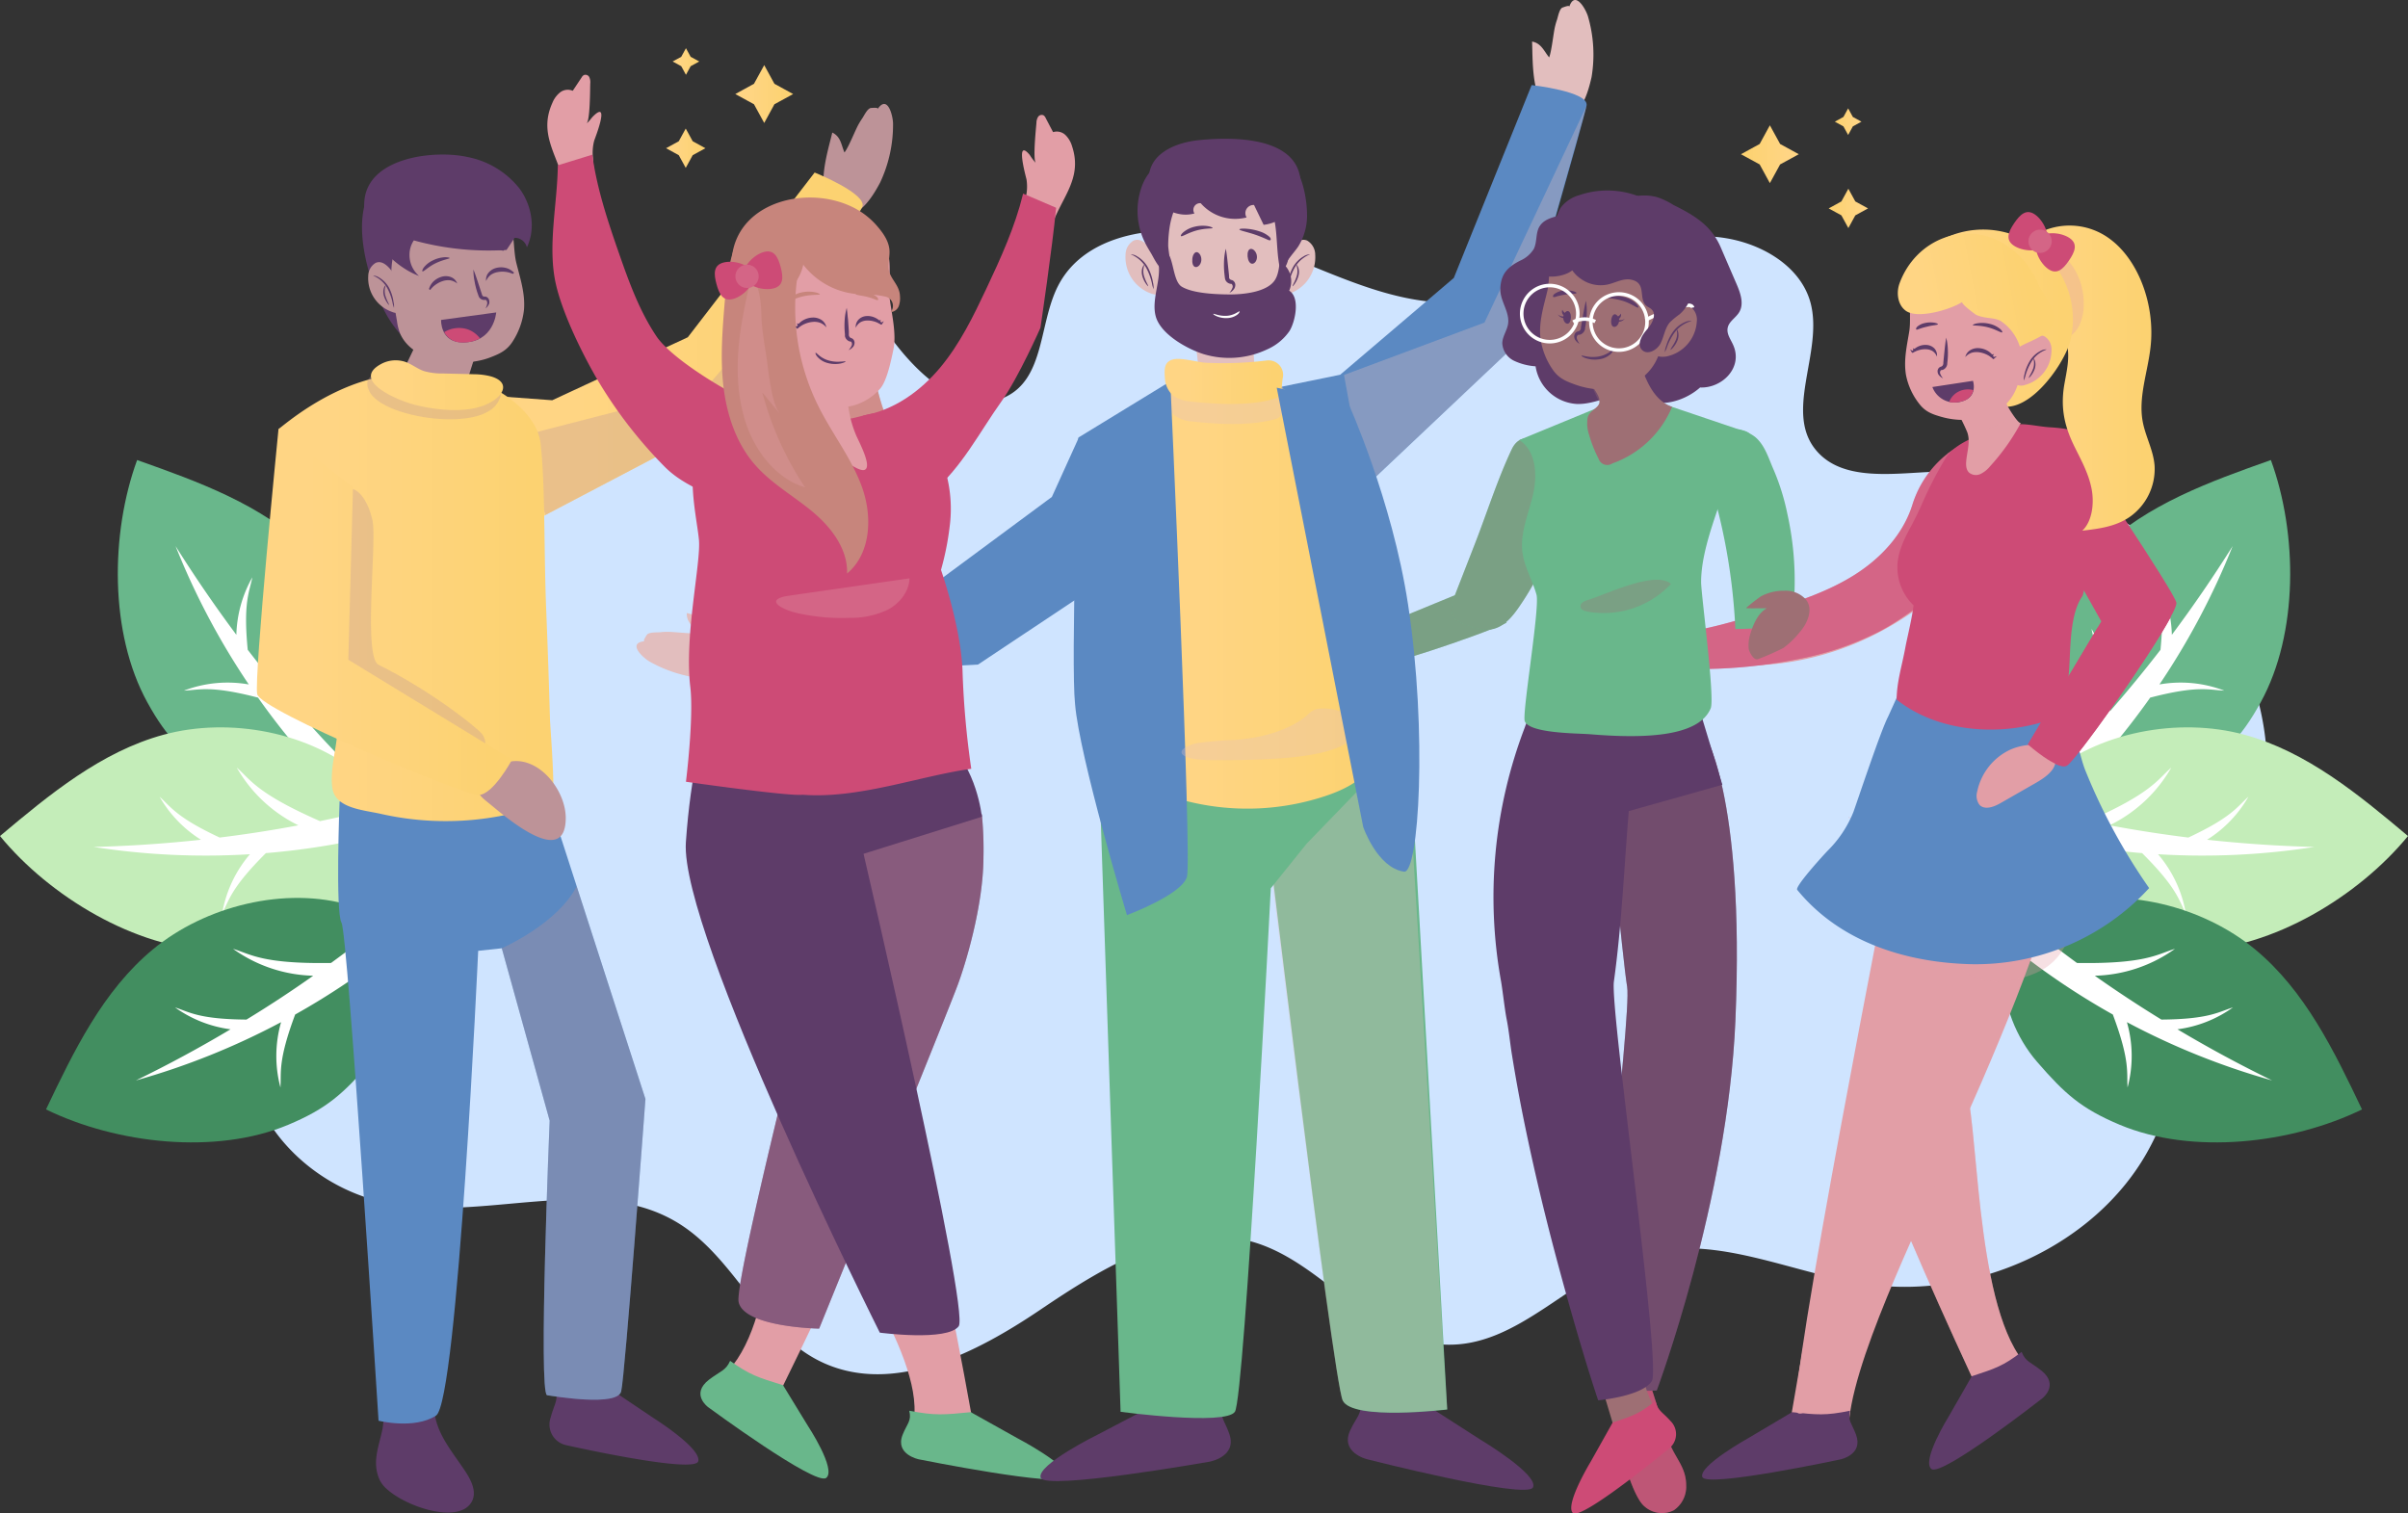 <svg xmlns="http://www.w3.org/2000/svg" xmlns:xlink="http://www.w3.org/1999/xlink" viewBox="0 0 556.86 350"><rect x="0" y="0" width="556.86" height="350" fill="#333333" stroke="none"/><defs><style>.cls-1{isolation:isolate;}.cls-2{fill:#cfe4ff;}.cls-3{fill:#69b78b;}.cls-4{mix-blend-mode:soft-light;}.cls-5{fill:#fff;}.cls-6{fill:#c4edb9;}.cls-7{fill:#428e60;}.cls-8,.cls-9{fill:#e29ea6;}.cls-17,.cls-23,.cls-24,.cls-9{opacity:0.32;mix-blend-mode:multiply;}.cls-10{fill:#5e3c69;}.cls-11{fill:#5b89c2;}.cls-12{fill:#cd4b76;}.cls-13{fill:url(#Degradado_sin_nombre_2);}.cls-14{fill:url(#Degradado_sin_nombre_2-2);}.cls-15{fill:url(#Degradado_sin_nombre_2-3);}.cls-16,.cls-17{fill:#bd9398;}.cls-18{fill:url(#Degradado_sin_nombre_2-4);}.cls-19{fill:url(#Degradado_sin_nombre_2-5);}.cls-20{fill:url(#Degradado_sin_nombre_2-6);}.cls-21,.cls-24{fill:#e2bebe;}.cls-22{fill:#c7857c;}.cls-23,.cls-27{fill:#9e6f74;}.cls-25{fill:url(#Degradado_sin_nombre_2-7);}.cls-26{fill:url(#Degradado_sin_nombre_2-8);}.cls-28{fill:none;stroke:#fff;stroke-miterlimit:10;stroke-width:0.82px;}.cls-29{fill:url(#Degradado_sin_nombre_2-9);}.cls-30{fill:url(#Degradado_sin_nombre_2-10);}.cls-31{fill:url(#Degradado_sin_nombre_2-11);}.cls-32{fill:url(#Degradado_sin_nombre_2-12);}.cls-33{fill:url(#Degradado_sin_nombre_2-13);}.cls-34{fill:url(#Degradado_sin_nombre_2-14);}.cls-35{fill:url(#Degradado_sin_nombre_2-15);}</style><linearGradient id="Degradado_sin_nombre_2" x1="465.26" y1="87.45" x2="498.34" y2="87.45" gradientUnits="userSpaceOnUse"><stop offset="0.2" stop-color="#ffd584"/><stop offset="0.92" stop-color="#fcd271"/></linearGradient><linearGradient id="Degradado_sin_nombre_2-2" x1="445.22" y1="73.63" x2="479.33" y2="73.63" xlink:href="#Degradado_sin_nombre_2"/><linearGradient id="Degradado_sin_nombre_2-3" x1="425.03" y1="213.41" x2="459.54" y2="213.41" gradientTransform="matrix(0.98, -0.19, 0.19, 0.98, -19.02, -55.29)" xlink:href="#Degradado_sin_nombre_2"/><linearGradient id="Degradado_sin_nombre_2-4" x1="112.79" y1="79.81" x2="199.47" y2="79.81" xlink:href="#Degradado_sin_nombre_2"/><linearGradient id="Degradado_sin_nombre_2-5" x1="64.41" y1="138.23" x2="128.01" y2="138.23" xlink:href="#Degradado_sin_nombre_2"/><linearGradient id="Degradado_sin_nombre_2-6" x1="85.78" y1="89.08" x2="116.35" y2="89.08" xlink:href="#Degradado_sin_nombre_2"/><linearGradient id="Degradado_sin_nombre_2-7" x1="265.64" y1="137.12" x2="319.54" y2="137.12" xlink:href="#Degradado_sin_nombre_2"/><linearGradient id="Degradado_sin_nombre_2-8" x1="269.32" y1="88.25" x2="296.72" y2="88.25" xlink:href="#Degradado_sin_nombre_2"/><linearGradient id="Degradado_sin_nombre_2-9" x1="59.41" y1="141.53" x2="118.41" y2="141.53" xlink:href="#Degradado_sin_nombre_2"/><linearGradient id="Degradado_sin_nombre_2-10" x1="-869.5" y1="48.2" x2="-860.4" y2="48.2" gradientTransform="matrix(-1, 0, 0, 1, -437.5, 0)" xlink:href="#Degradado_sin_nombre_2"/><linearGradient id="Degradado_sin_nombre_2-11" x1="-867.98" y1="28.14" x2="-861.82" y2="28.14" gradientTransform="matrix(-1, 0, 0, 1, -437.5, 0)" xlink:href="#Degradado_sin_nombre_2"/><linearGradient id="Degradado_sin_nombre_2-12" x1="-853.49" y1="35.67" x2="-840.11" y2="35.67" gradientTransform="matrix(-1, 0, 0, 1, -437.5, 0)" xlink:href="#Degradado_sin_nombre_2"/><linearGradient id="Degradado_sin_nombre_2-13" x1="154.03" y1="34.28" x2="163.13" y2="34.28" xlink:href="#Degradado_sin_nombre_2"/><linearGradient id="Degradado_sin_nombre_2-14" x1="155.55" y1="14.22" x2="161.7" y2="14.22" xlink:href="#Degradado_sin_nombre_2"/><linearGradient id="Degradado_sin_nombre_2-15" x1="170.04" y1="21.75" x2="183.42" y2="21.75" xlink:href="#Degradado_sin_nombre_2"/></defs><title>Asset 4</title><g class="cls-1"><g id="Layer_2" data-name="Layer 2"><g id="Layer_1-2" data-name="Layer 1"><path class="cls-2" d="M108.38,104.76c-8.93,3.95-18.66,8.7-22.06,17.34-7.35,18.61,20,35.88,17.11,55.53-2.44,16.8-24.2,23.72-36.31,36.4a37.81,37.81,0,0,0-8.68,37.78c4.37,12.85,16.35,23.2,30.45,26.31,22.19,4.89,47.88-6.88,67.23,4.33,14.21,8.23,19.66,26.46,34.84,33,16.31,7,35-2.67,49.54-12.48s31.88-20.67,49.08-15.78c16.59,4.72,27.11,23,44.44,23.79S363.44,294.5,380.14,290c17-4.64,34.38,4.64,51.88,7.05,25.38,3.5,52.41-9.23,64.39-30.32,3.15-5.55,5.31-11.53,7.46-17.48l10.46-29c4.83-13.37,9.7-27,9.95-41.1.34-18.85-8.08-37.71-22.69-50.8s-35.2-20.21-55.46-19.19c-9,.45-19.58,1.88-25.56-4.36-8.57-8.95,1.28-23.29-1.91-34.89-2.53-9.2-13.22-14.83-23.42-15.22s-20,3.3-29.38,7.1-18.94,7.83-29.14,8.19C320,70.5,305,61.27,289.22,56.14S252,52,244.74,66c-4.58,8.81-3,21.72-12.53,25.95-9.26,4.14-19-4.54-25-12.27C202.79,74.06,195.43,65.51,187,67.1c-6,1.12-13.68,8.75-19.36,11.4C148.06,87.6,128.11,96,108.38,104.76Z"/><path class="cls-3" d="M34.05,162.4c-8.74-15.9-8.55-39-2.34-56,14.12,5,28.72,10.24,39.44,20.68C82.39,138,89.05,156,86.06,171.61c-3.29,17.17-23.23,16.86-35.46,8.32C42.58,174.34,38.77,171,34.05,162.4Z"/><g class="cls-4"><path class="cls-5" d="M72.31,168.32c-1.92-15.87.1-18.72.87-22.87A33.28,33.28,0,0,0,69,164.54q-6.07-6.94-11.71-14.25c-1.09-11.13.44-13.46,1.06-16.76a28.44,28.44,0,0,0-3.69,13.29q-7.45-10-14.06-20.52a169,169,0,0,0,16.93,32,28.33,28.33,0,0,0-15,1.43c3.39-.11,5.95-1.3,17.14,1.62a168.81,168.81,0,0,0,18.52,22,15,15,0,0,0,4.65-4Q77.39,173.94,72.31,168.32Z"/></g><path class="cls-6" d="M49.43,219.84C31.3,219.28,11.51,207.38,0,193.36c11.46-9.63,23.42-19.52,37.86-23.44,15.13-4.11,34-.7,46,9.83,13.12,11.56,2.7,28.57-10.87,34.76C64.05,218.57,59.21,220.14,49.43,219.84Z"/><g class="cls-4"><path class="cls-5" d="M74,189.91c-14.64-6.41-16.07-9.6-19.25-12.38A33.18,33.18,0,0,0,69,190.88Q60,192.58,50.8,193.71c-10.14-4.72-11.37-7.22-13.89-9.43a28.44,28.44,0,0,0,9.56,9.94c-8.24.89-16.53,1.46-24.82,1.66a168.19,168.19,0,0,0,36.15,1.69,28.42,28.42,0,0,0-6.42,13.67c1.63-3,1.92-5.78,10.11-13.93a169,169,0,0,0,28.34-4.78,15.09,15.09,0,0,0-1.08-6Q81.41,188.39,74,189.91Z"/></g><path class="cls-7" d="M66.64,260.15c-16.72,7-39.67,4.41-56-3.56,6.43-13.52,13.19-27.48,24.7-37,12-10,30.64-14.76,45.88-10.15,16.74,5.07,14.33,24.87,4.56,36.14C79.41,252.92,75.67,256.36,66.64,260.15Z"/><g class="cls-4"><path class="cls-5" d="M76.55,222.72c-16,.25-18.6-2.06-22.66-3.27a33.24,33.24,0,0,0,18.54,6.22Q64.9,231,57,235.81C45.85,235.73,43.69,234,40.48,233a28.39,28.39,0,0,0,12.83,5.06q-10.7,6.38-21.89,11.83A167.89,167.89,0,0,0,65,236.41a28.45,28.45,0,0,0-.15,15.1c.25-3.38-.66-6,3.41-16.87a169.39,169.39,0,0,0,23.79-16.12,15.14,15.14,0,0,0-3.49-5Q82.67,218.25,76.55,222.72Z"/></g><path class="cls-3" d="M522.81,162.4c8.74-15.9,8.55-39,2.34-56-14.12,5-28.72,10.24-39.44,20.68C474.48,138,467.81,156,470.8,171.61c3.29,17.17,23.23,16.86,35.46,8.32C514.28,174.34,518.09,171,522.81,162.4Z"/><g class="cls-4"><path class="cls-5" d="M484.55,168.32c1.92-15.87-.1-18.72-.87-22.87a33.2,33.2,0,0,1,4.23,19.09q6.07-6.94,11.71-14.25c1.09-11.13-.44-13.46-1.06-16.76a28.32,28.32,0,0,1,3.69,13.29q7.46-10,14.06-20.52a169,169,0,0,1-16.93,32,28.32,28.32,0,0,1,15,1.43c-3.39-.11-5.95-1.3-17.14,1.62a168.81,168.81,0,0,1-18.52,22,15,15,0,0,1-4.65-4Q479.47,173.94,484.55,168.32Z"/></g><path class="cls-6" d="M507.43,219.84c18.13-.56,37.92-12.46,49.43-26.48-11.46-9.63-23.42-19.52-37.86-23.44-15.13-4.11-34-.7-45.95,9.83-13.12,11.56-2.7,28.57,10.87,34.76C492.81,218.57,497.65,220.14,507.43,219.84Z"/><g class="cls-4"><path class="cls-5" d="M482.87,189.91c14.64-6.41,16.07-9.6,19.25-12.38a33.12,33.12,0,0,1-14.28,13.35q9.06,1.69,18.22,2.83c10.14-4.72,11.37-7.22,13.89-9.43a28.35,28.35,0,0,1-9.56,9.94c8.24.89,16.53,1.46,24.82,1.66a168.19,168.19,0,0,1-36.15,1.69,28.42,28.42,0,0,1,6.42,13.67c-1.63-3-1.92-5.78-10.11-13.93A169,169,0,0,1,467,192.53a15.09,15.09,0,0,1,1.08-6Q475.45,188.39,482.87,189.91Z"/></g><path class="cls-7" d="M490.22,260.15c16.72,7,39.67,4.41,56-3.56-6.43-13.52-13.19-27.48-24.7-37-12.05-10-30.64-14.76-45.88-10.15-16.74,5.07-14.33,24.87-4.56,36.14C477.45,252.92,481.19,256.36,490.22,260.15Z"/><g class="cls-4"><path class="cls-5" d="M480.31,222.72c16,.25,18.61-2.06,22.66-3.27a33.24,33.24,0,0,1-18.54,6.22q7.53,5.31,15.4,10.14c11.18-.08,13.34-1.85,16.55-2.81a28.34,28.34,0,0,1-12.83,5.06q10.69,6.38,21.89,11.83a167.89,167.89,0,0,1-33.58-13.48,28.35,28.35,0,0,1,.15,15.1c-.24-3.38.66-6-3.41-16.87a168.71,168.71,0,0,1-23.78-16.12,15.11,15.11,0,0,1,3.48-5Q474.2,218.25,480.31,222.72Z"/></g><path class="cls-8" d="M429.27,253.73s2.82,13.07,27.19,65.73c-.29,2.35-.29,6.17,2.05,8.06s15.73-7.07,11.61-10.39c-13-10.46-12.4-53.17-15.33-65.32l-8.07-3Z"/><path class="cls-9" d="M429.27,253.73s2.82,13.07,27.19,65.73c-.29,2.35-.29,6.17,2.05,8.06s15.73-7.07,11.61-10.39c-13-10.46-12.4-53.17-15.33-65.32l-8.07-3Z"/><path class="cls-10" d="M467.51,312.67c-4.27,3.27-6.08,3.84-11.53,5.63l-5.33,9.3s-6.38,10.26-4,12.15,25.66-16.36,25.66-16.36,3.93-3-.18-6.36C469.6,315,468.42,315,467.51,312.67Z"/><path class="cls-8" d="M428.77,259.41S423.6,272,414.16,327.82c-1.63,1.94-3.86,5.29-2.92,7.87s16.32.28,16.25-4.47c-.23-14.74,16.69-48.11,21.22-59.92L447,262Z"/><path class="cls-10" d="M427.81,326.28c-5.66,1.16-7.57.94-13.39.33l-10.11,6s-11.59,6.45-10.64,9,32-4.09,32-4.09,5.22-1.1,3.56-5.65C428.26,329.17,427.26,328.66,427.81,326.28Z"/><path class="cls-8" d="M466,170s9.3,8,10.37,24.81c1.34,21-45.91,114.88-45.91,114.88s-12.51,20.38-15,16.84,22.3-129.06,22.3-129.06l-10.29-8.57s.52,2.13,7.31-3.78C439.44,191.05,466,170,466,170Z"/><path class="cls-9" d="M473,223.86c3.58-2.37,6.1-6.58,5.71-10.86-2.26,2.16-5.49,2.86-8.54,3.47-4.6.92-9.22,1.78-13.81,2.76-3.1.66-5.19,1.17-2.9,4.32C457.47,229.11,468.14,227,473,223.86Z"/><path class="cls-11" d="M444.1,149.26c.06-.22,14.15,3,15.45,3.25,4.68.94,7.56,3.69,10.32,7.58,2.09,2.95,5.27,3.09,7.54,5.49,2.6,2.77,3.39,9,4.83,12.6A136.78,136.78,0,0,0,497,205.4,54.49,54.49,0,0,1,455.82,223c-15.39-.39-30.46-5.28-40.21-17.2-.57-.77,6-7.95,7-9a26.46,26.46,0,0,0,6-9c1.21-3.39,6.3-18.72,8-22"/><path class="cls-8" d="M450.53,104.82a64.57,64.57,0,0,1-26.29,32.48c-11.4,7.1-24,9.7-37.13,10.1a11,11,0,0,1-4-.4c-.59-.21-9.35-4-5.75,0,.55.59,1.3,1,1.72,1.69-.53-.88-8-1.05-9.24-1.13a2.71,2.71,0,0,0-1.44.18,1,1,0,0,0-.52,1.25,1.52,1.52,0,0,0,.52.52l3,2.14a2.85,2.85,0,0,0,.29,2.94,5.89,5.89,0,0,0,2.39,1.85c7.6,3.68,12.72-1.53,20.19-2.43a77.56,77.56,0,0,1,9.15-.07c28.78-.08,52.11-17.9,65.5-43.46.37-.71.3-2-.45-1.82"/><path class="cls-12" d="M469.84,114.07c-3.83,6.1-9.17,11-14.43,15.87-6.5,6-13.09,12-20.83,16.11a70,70,0,0,1-19.08,6.44,113.62,113.62,0,0,1-26.79,2.16l-2.24-8c7.82-.83,15.42-3.14,22.93-5.53,6.71-2.13,13.46-4.37,19.45-8.15s11.21-9.28,13.38-16.17a24.13,24.13,0,0,1,9.15-12.61,13.32,13.32,0,0,1,19.74,5.63"/><path class="cls-9" d="M469.84,114.07c-3.83,6.1-9.17,11-14.43,15.87-6.5,6-13.09,12-20.83,16.11a70,70,0,0,1-19.08,6.44,113.62,113.62,0,0,1-26.79,2.16l-2.24-8c7.82-.83,15.42-3.14,22.93-5.53,6.71-2.13,13.46-4.37,19.45-8.15s11.21-9.28,13.38-16.17a24.13,24.13,0,0,1,9.15-12.61,13.32,13.32,0,0,1,19.74,5.63"/><path class="cls-12" d="M442.61,135.81c.58,3.49-1.36,10.52-2,14-.73,4-2,8-2,12,10.46,8.34,27,8.85,39.09,3.17,0-4.17.67-6.64.91-12.17.22-4.95.42-11.44,3-15,3-11,.25-16.85,3.21-25.88a16.5,16.5,0,0,0,1.14-5.47c-.12-6-6.35-7.31-11.84-7.63-3.44-.2-6.67-1.32-9.91-.3-4.48,1.42-11.45,3.19-14.19,7.28a90,90,0,0,0-5.81,11.34c-.65,1.4-1.31,2.77-2,4.06-1.55,2.86-3.12,5.84-3.4,9.08a12.28,12.28,0,0,0,6.06,11.5,19.89,19.89,0,0,0,9.14,2.07c4.52.14,11.48,2.71,15.68,1a16,16,0,0,0,8.34-7.63"/><path class="cls-12" d="M466.64,109.3l19.29,34.42-17,28.5s6.74,6,9,4.87,26-34.93,25.36-37.72-22.78-35.58-22.78-35.58Z"/><path class="cls-13" d="M479.89,103.61c1.49,3,3.13,6,3.8,9.45s.09,7.62-2.16,9.68c3.78-.44,7.68-.91,11-3.2a13.54,13.54,0,0,0,5.73-11.78c-.26-3.66-2.13-6.79-2.77-10.37-1-5.68,1.21-11.4,1.84-17.18,1.08-9.69-2.78-20-9.31-24.87a15.57,15.57,0,0,0-17.47-.93c-2.36,1.39-6.32,4.05-5.1,8.15.9,3,4.34,5.24,6.21,7.11,2.57,2.56,5.33,5.54,6.3,9.73.79,3.43-.08,6.53-.64,9.91C476.47,94.8,477.58,99,479.89,103.61Z"/><path class="cls-9" d="M481.87,70.13a11.46,11.46,0,0,1-1,5.08A6.27,6.27,0,0,1,477,78.55a6.81,6.81,0,0,1-6.14-1.9,20.22,20.22,0,0,1-3.79-5.49c-2.51-4.68-4.72-13.83,3.24-14.21C477.59,56.6,481.9,63.63,481.87,70.13Z"/><path class="cls-14" d="M478.76,78.84a20.76,20.76,0,0,0-29.24-23.65c-2.66,1.29-5.32,4.26-3.92,6.86,1.08,2,3.76,2.24,5.89,3,4.1,1.52,6.63,5.56,8.85,9.33,1.59,2.7,3.22,5.48,3.66,8.58a13,13,0,0,1-3.2,10.12C467.9,97.79,477.36,84.48,478.76,78.84Z"/><path class="cls-8" d="M461.68,88.62l2.69,5.52c.07.13,2.62,4.37,3,3.58a49.22,49.22,0,0,1-7.17,10.14,6.63,6.63,0,0,1-2.19,1.76,2.48,2.48,0,0,1-2.66-.32c-.82-.79-.73-2.11-.59-3.24.27-2.09.88-4.15.17-6.11a41.33,41.33,0,0,0-1.85-3.86c-.53-1.1-2.5-6.33-4.14-6.19Z"/><path class="cls-9" d="M455.12,99.82l-5.28-10,12-1.24,3.69,8A22.24,22.24,0,0,1,455.12,99.82Z"/><path class="cls-8" d="M440.79,86.85a15.59,15.59,0,0,0,3.08,6.59c1.45,1.88,3.14,2.41,5.19,3,6.52,1.83,15.56.25,17.77-8.22,1.18.66,2.58-.47,3-1.9s0-2.51-.11-3.85c-.05-1.1,0-2.15-.09-3.27a22.61,22.61,0,0,0-1.91-7.92,13.33,13.33,0,0,0-5.51-5.57,29.84,29.84,0,0,0-6.89-2.5c-4-1.06-9.9-2.33-12.65,2.34-1.59,2.7-.65,7.75-1.13,11C441,79.88,440.16,83.35,440.79,86.85Z"/><path class="cls-8" d="M472.88,77.84A3.51,3.51,0,0,1,474.41,81a8.26,8.26,0,0,1-6,8,2.81,2.81,0,0,1-3-.63c-.67-.89-.3-2.15.16-3.15C466.45,83.24,469.93,76.29,472.88,77.84Z"/><path class="cls-10" d="M473.28,80.81a2.54,2.54,0,0,0-1.37.35,6.1,6.1,0,0,0-2.49,2.3,10.29,10.29,0,0,0-1.26,3.15A4.74,4.74,0,0,0,468,88a5.87,5.87,0,0,0,.45-1.32,13,13,0,0,1,1.32-3,6.64,6.64,0,0,1,2.3-2.27C472.76,81,473.29,80.87,473.28,80.81Z"/><path class="cls-10" d="M469.16,87.43s.24-.17.51-.52a5.7,5.7,0,0,0,.86-1.56,3.23,3.23,0,0,0,.09-1.8c-.13-.45-.34-.67-.38-.65s.07.28.12.7a3.78,3.78,0,0,1-.18,1.63,9.2,9.2,0,0,1-.73,1.53C469.24,87.15,469.12,87.4,469.16,87.43Z"/><path class="cls-10" d="M463,76.88c.12-.07,0-.4-.49-.82a5.74,5.74,0,0,0-2.41-1.16,7.11,7.11,0,0,0-2.86-.12c-.72.13-1.09.35-1,.45s1.72,0,3.55.49S462.74,77,463,76.88Z"/><path class="cls-10" d="M448.15,75c0-.12-.31-.28-.87-.37a5.81,5.81,0,0,0-2.13.08,3.86,3.86,0,0,0-1.75.82c-.36.33-.35.65-.21.7s.39-.07.78-.21a15.09,15.09,0,0,1,1.64-.46C446.92,75.2,448.13,75.19,448.15,75Z"/><path class="cls-10" d="M450.07,78.09a12.53,12.53,0,0,1,.37,2.64,17,17,0,0,1-.06,2.67l-.07.66,0,.17a1.42,1.42,0,0,1-.05.22,1.78,1.78,0,0,1-.17.4,1.63,1.63,0,0,1-.64.61,1.24,1.24,0,0,1-.43.13l-.14,0a.78.78,0,0,0-.19.85,3.53,3.53,0,0,0,.66,1.07,2.63,2.63,0,0,1-1.07-.88,1.49,1.49,0,0,1-.21-.76,1.14,1.14,0,0,1,.35-.83,1,1,0,0,1,.45-.24.84.84,0,0,0,.19-.09.7.7,0,0,0,.26-.32,1.8,1.8,0,0,0,.08-.21s0-.07,0-.11l0-.15.06-.65.26-2.59C449.82,79.85,449.91,79,450.07,78.09Z"/><path class="cls-10" d="M454.48,82.58a3.54,3.54,0,0,1,1.49-1,4.13,4.13,0,0,1,1.68-.11,5.83,5.83,0,0,1,1.66.48,5.55,5.55,0,0,1,1.5,1l.06.06a.16.16,0,0,0,.22,0c.23-.2.46-.41.68-.64q-.47.12-.9.27l.28.06a3.93,3.93,0,0,0-1.41-1.51,4.48,4.48,0,0,0-2-.66,3.38,3.38,0,0,0-2.08.44A2.49,2.49,0,0,0,454.48,82.58Z"/><path class="cls-10" d="M460.75,82.43l.39-.54-.66.12a.27.27,0,0,0-.21.31.27.27,0,0,0,.31.22A.25.25,0,0,0,460.75,82.43Z"/><path class="cls-10" d="M447.93,82.47a2.86,2.86,0,0,0-1-1.26,3,3,0,0,0-1.42-.43,4.65,4.65,0,0,0-1.56.15,5.36,5.36,0,0,0-1.54.64l-.06,0a.13.13,0,0,1-.19,0,6.93,6.93,0,0,1-.43-.75,6.88,6.88,0,0,1,.7.43h-.25a4,4,0,0,1,1.6-1.19,3.86,3.86,0,0,1,1.89-.27,2.75,2.75,0,0,1,1.7.83A2.38,2.38,0,0,1,447.93,82.47Z"/><path class="cls-10" d="M442.55,81.13l-.2-.6.54.24a.25.25,0,0,1,.11.34.25.25,0,0,1-.33.15A.2.2,0,0,1,442.55,81.13Z"/><path class="cls-10" d="M446.87,89.51l9.39-1.43s1.24,3.63-2.48,4.73A5.51,5.51,0,0,1,446.87,89.51Z"/><path class="cls-12" d="M452.48,90.82a4.85,4.85,0,0,1,3.87-.6h0a3.35,3.35,0,0,1-2.6,2.58,5.92,5.92,0,0,1-3,.17A4.52,4.52,0,0,1,452.48,90.82Z"/><path class="cls-15" d="M453.8,69.83c-2.61,1.72-10.19,4-13,2.1-1.94-1.33-2.33-4.17-1.53-6.38,3.68-10.08,15-14.72,24.26-9.12a20,20,0,0,1,7.92,9.43c1.08,2.4,3.78,5.3,3.54,8.09-.3,3.41-5.28,4.71-7.89,6.22a11.13,11.13,0,0,0-4.38-5.9c-1.54-.92-3.68-.5-5.73-1.46C456.69,72.65,453.32,70.14,453.8,69.83Z"/><path class="cls-12" d="M473,56.5c-1.35,2-5.33,1.64-7.32.29s-1.23-3.2.12-5.19,2.79-3.37,4.78-2S474.32,54.51,473,56.5Z"/><path class="cls-12" d="M471.27,55.34c1.35-2,5.33-1.64,7.32-.29s1.24,3.2-.12,5.19-2.79,3.37-4.78,2S469.92,57.33,471.27,55.34Z"/><path class="cls-12" d="M474,57.32a2.69,2.69,0,1,1-.71-3.74A2.69,2.69,0,0,1,474,57.32Z"/><path class="cls-9" d="M474,57.32a2.69,2.69,0,1,1-.71-3.74A2.69,2.69,0,0,1,474,57.32Z"/><path class="cls-10" d="M88.14,41.22c-8.55,6.83-2.88,24.91,1.8,32.51C93.29,79.16,99.2,84,105.88,83.9a13.16,13.16,0,0,0,8.82-3.74c2.92-2.76,2.46-6.71,2.38-10.51q-.17-7.05-.31-14.09a14,14,0,0,0-.79-5.29c-1.18-2.64-3.67-3-5.8-3L89,46.84"/><path class="cls-16" d="M98.53,74.72,90.8,90.91l3.63,2.85a8.33,8.33,0,0,0,13.1-4.06L112,75.48Z"/><path class="cls-17" d="M107.08,89.17l5.64-13.5-14-1L94.8,85.5A23.51,23.51,0,0,0,107.08,89.17Z"/><path class="cls-16" d="M121.17,71.66A16.83,16.83,0,0,1,118.54,79c-1.37,2.14-3.11,2.87-5.24,3.69-6,2.32-17.4,1.53-20.66-5.3a11.21,11.21,0,0,1-.83-3.09c-1.42-8.21-3.43-17.6,4.51-23a31.33,31.33,0,0,1,7.08-3.34c4.15-1.52,10.32-3.45,13.7,1.24,2,2.72,1.47,8.19,2.29,11.55C120.27,64.27,121.49,67.87,121.17,71.66Z"/><path class="cls-10" d="M97.72,62.76c-.14,0-.08-.39.29-.9a5.83,5.83,0,0,1,2.1-1.64,7.1,7.1,0,0,1,2.76-.73c.73,0,1.13.1,1.11.22s-1.67.39-3.35,1.23S98,62.85,97.72,62.76Z"/><path class="cls-10" d="M111.44,57.44c0-.11.27-.31.81-.48a5.6,5.6,0,0,1,2.11-.24,3.81,3.81,0,0,1,1.84.56c.4.28.44.58.31.66s-.39,0-.8-.09a14.57,14.57,0,0,0-1.68-.23C112.7,57.51,111.5,57.68,111.44,57.44Z"/><path class="cls-10" d="M109.48,62.34c.34.82.62,1.65.9,2.48l.81,2.48.2.61.1.31a.36.36,0,0,0,.08.15.52.52,0,0,0,.31.22.79.79,0,0,0,.23,0,1,1,0,0,1,.49.13,1.16,1.16,0,0,1,.52.73,1.51,1.51,0,0,1,0,.79,2.52,2.52,0,0,1-.85,1.09,3.19,3.19,0,0,0,.41-1.19c0-.36-.16-.73-.37-.78a.33.33,0,0,0-.14,0,1.59,1.59,0,0,1-.43,0,1.42,1.42,0,0,1-.8-.44,1.22,1.22,0,0,1-.25-.41l-.11-.31-.22-.63a19.17,19.17,0,0,1-.63-2.59A13,13,0,0,1,109.48,62.34Z"/><path class="cls-10" d="M114.75,72.26,102,74s-.23,5.19,5,5.2C114.26,79.23,114.75,72.26,114.75,72.26Z"/><path class="cls-12" d="M108,76.12a6.54,6.54,0,0,0-5.27.7l0,0A4.55,4.55,0,0,0,107,79.2a8,8,0,0,0,4-.94A6.14,6.14,0,0,0,108,76.12Z"/><path class="cls-10" d="M105.73,65.58a3.36,3.36,0,0,0-1.62-.75,4,4,0,0,0-1.67.16,5.84,5.84,0,0,0-1.55.75,5.49,5.49,0,0,0-1.31,1.2l0,.06a.16.16,0,0,1-.21,0c-.27-.16-.16-.45.15-.4l-.27.11A3.89,3.89,0,0,1,100.34,65a4.49,4.49,0,0,1,1.84-1,3.35,3.35,0,0,1,2.12.09A2.45,2.45,0,0,1,105.73,65.58Z"/><path class="cls-10" d="M112.41,65a3.5,3.5,0,0,1,1.09-1.43,3.91,3.91,0,0,1,1.55-.63,5.8,5.8,0,0,1,1.72-.08,5.46,5.46,0,0,1,1.71.44l.08,0a.18.18,0,0,0,.21-.07c.16-.26-.08-.47-.32-.28l.28,0a3.78,3.78,0,0,0-1.81-1,4.47,4.47,0,0,0-2.09,0A3.4,3.4,0,0,0,113,63.05,2.5,2.5,0,0,0,112.41,65Z"/><path class="cls-16" d="M86.88,60.8a3.53,3.53,0,0,0-1.72,3,8.24,8.24,0,0,0,5.49,8.33,2.82,2.82,0,0,0,3-.44c.72-.84.43-2.12,0-3.14C92.92,66.58,89.9,59.45,86.88,60.8Z"/><path class="cls-10" d="M86.3,63.73a2.72,2.72,0,0,1,1.33.43A6.24,6.24,0,0,1,90,66.61a10.33,10.33,0,0,1,1,3.2,4.19,4.19,0,0,1,.11,1.39,7,7,0,0,1-.36-1.34,12.6,12.6,0,0,0-1.12-3.08,6.53,6.53,0,0,0-2.14-2.39C86.8,63.93,86.28,63.79,86.3,63.73Z"/><path class="cls-10" d="M90,70.57s-.23-.18-.47-.56a5.43,5.43,0,0,1-.76-1.6,3.14,3.14,0,0,1,0-1.79c.15-.44.37-.64.41-.62s-.08.28-.16.69a3.57,3.57,0,0,0,.08,1.63,10.06,10.06,0,0,0,.62,1.57C89.91,70.29,90,70.54,90,70.57Z"/><path class="cls-10" d="M94.7,59a5.93,5.93,0,0,1,1-3.4,65.18,65.18,0,0,0,21.44,2.21L119,55a2.92,2.92,0,0,1,2.85,2.2c2.08-4.34,1.13-9.76-1.73-13.62A20.25,20.25,0,0,0,108,36.29c-7.47-1.6-21.81,0-23.59,9.12-1.46,7.49,5.72,15.91,12.5,18.41A6.35,6.35,0,0,1,94.7,59Z"/><path class="cls-10" d="M89.6,344.52c4.91,4.3,17.13,8.11,19.65,2.48,1-2.27-.45-4.92-1.84-7-4.15-6.12-8.19-10.46-6.79-18.47l-11.84,1.68c.61-.09-.19,6.63-.34,7.37-.83,4-2.49,7.65-.63,11.73A7,7,0,0,0,89.6,344.52Z"/><path class="cls-10" d="M128.52,321.31c5.4,1.16,7.21.85,12.71,0l9.81,6.6s11.23,7.05,10.43,10.05-30.54-3.72-30.54-3.72a4.88,4.88,0,0,1-3.59-6.38C128.19,324.65,129.12,324,128.52,321.31Z"/><path class="cls-11" d="M78.53,185.36s-1,25.69.45,28.06,8.56,115.17,8.56,115.17,8.27,2.07,13.29-1.18,9.75-107.5,9.75-107.5l5.46-.59,11.07,39.87s-2.65,63.2-.59,63.5,16.25,2.65,17.13-.89,5.61-67.63,5.61-67.63l-23-71.17Z"/><path class="cls-17" d="M133.35,205c-4.46,8.71-17.31,14.32-17.31,14.32l11.07,39.87s-2.65,63.2-.59,63.5,16.25,2.65,17.13-.89,5.61-67.63,5.61-67.63Z"/><path class="cls-16" d="M198.58,28.69c.25-.44.51-.86.79-1.27.45-.64,1.14-2.2,1.95-2.43.06,0,2-.24,1.61.26,2.31-3.42,3.52,1.37,3.59,3.22a31.36,31.36,0,0,1-3,13.78c-1.67,3.13-5.28,9.27-9.69,6.87-6-3.23-2.51-13.54-1.36-18.46,2,.95,2.06,2.88,2.82,4.6C196.28,34,197.79,30.07,198.58,28.69Z"/><path class="cls-18" d="M112.79,91.47l14.92,1.1L159.06,78,188.39,39.9s12.4,5,11,8S170,96.08,170,96.08L125,119.72Z"/><polygon class="cls-17" points="126.13 119.11 120.32 100.9 163.1 89.87 199.35 47.86 169.96 96.08 126.13 119.11"/><path class="cls-19" d="M64.41,99.19c4.24,11.3,10.71,15,10,27-.77,14.08,4.4,28.69,3.63,42.77-.23,4.27-1.75,8.92-1.2,13.19.62,4.82,7.1,5.15,11.26,6.09a68,68,0,0,0,39.46-2.89c1.06-.42-.32-17.21-.37-18.87q-.36-12.5-.86-25c-.58-13.91-.22-29.66-1.33-39-.84-7-9.4-12.1-10.64-12.4-6.73-1.62-11.67-3.21-18.6-3.55C79,85.77,64.52,99.47,64.41,99.19Z"/><path class="cls-17" d="M109.05,87.7c3.87.65,7,1.75,6.71,3.86a5.7,5.7,0,0,1-2.92,3.62c-6.49,3.94-24.88.94-27.48-4.81s7.69-4.54,12.13-3.9C100,86.83,104.92,87,109.05,87.7Z"/><path class="cls-20" d="M109.77,86.56a15.44,15.44,0,0,1,3.82.51c4.11,1.22,3.19,4,.08,5.85-4.76,2.89-12.6,2-17.71.71-4-1-15.25-5.71-7.55-9.59a7.09,7.09,0,0,1,5.08-.42c1.66.51,2.91,1.64,4.54,2.2a15,15,0,0,0,4.47.56l6.25.15Z"/><path class="cls-17" d="M86.16,120.52c1,4.71-2.2,31.46,1.38,33.24,11.25,5.59,20.94,13.07,23.57,15.61a3.51,3.51,0,0,1-3.12,6c-8.12-1.56-17.15-6.36-22.08-10.91-7-6.47-10.87-15.88-11.66-25.36a51.07,51.07,0,0,1,2.62-21.59C80,109.19,84.79,113.78,86.16,120.52Z"/><path class="cls-8" d="M209.47,255.79s-3,13.08-28.89,65.74c.31,2.35.31,6.17-2.18,8.06s-16.72-7.08-12.34-10.4c13.78-10.46,12.26-44.09,15.37-56.23l9.5-12.11Z"/><path class="cls-3" d="M168.84,314.74c4.54,3.26,6.45,3.84,12.24,5.63l5.68,9.29s6.78,10.27,4.29,12.16-27.28-16.36-27.28-16.36-4.17-3,.2-6.37C166.62,317.08,167.86,317,168.84,314.74Z"/><path class="cls-10" d="M227.05,188.31a82.37,82.37,0,0,1,.38,10c-.05,11.32-4.21,24.92-6.08,29.83-3,8-31.92,79.15-31.92,79.15s-17.48-.3-18.62-6.2,24.7-106,24.7-106Z"/><path class="cls-9" d="M227.05,188.31a82.37,82.37,0,0,1,.38,10c-.05,11.32-4.21,24.92-6.08,29.83-3,8-31.92,79.15-31.92,79.15s-17.48-.3-18.62-6.2,24.7-106,24.7-106Z"/><path class="cls-8" d="M209.24,259.41s5.5,12.58,15.53,68.41c1.73,1.94,4.11,5.29,3.1,7.87s-19,.08-17.26-4.47c5.57-14.33-16.66-43.21-21.48-55l.8-14.17Z"/><path class="cls-3" d="M210.27,326.28c6,1.16,8,.94,14.23.33l10.74,6s12.32,6.45,11.31,9-34.05-4.09-34.05-4.09-5.55-1.1-3.78-5.65C209.79,329.17,210.85,328.66,210.27,326.28Z"/><path class="cls-10" d="M162.61,169.81s-2.83,8.17-4,25c-1.42,21,44.85,113.41,44.85,113.41s15.58,2.06,18.24-1.48-22-109.27-22-109.27l27.36-8.57s-1.14-11.51-8.36-17.42C213.74,177.41,162.61,169.81,162.61,169.81Z"/><path class="cls-21" d="M154.19,146.13a14.71,14.71,0,0,0-1.49.09c-.78.08-2.48-.06-3.07.54,0,.05-1.14,1.6-.54,1.54-4.1.39-.49,3.75,1.11,4.7a31.48,31.48,0,0,0,13.52,4c3.55,0,10.66-.2,10.67-5.22,0-6.77-10.68-8.69-15.56-10-.11,2.18,1.54,3.18,2.69,4.67C160,146.65,155.78,146.1,154.19,146.13Z"/><path class="cls-11" d="M249.43,101.31l-6.18,13.62-27.78,20.56L168,143s-1.55,13.28,1.75,13.43,56.4-2.72,56.4-2.72l42.26-28.12Z"/><path class="cls-22" d="M203.14,63.79a54,54,0,0,0,8.2,44.77c1.8,2.49,3.83,4.87,4.95,7.73s1.12,6.4-.93,8.69c.23-3.62-2.15-7-5-9.16s-6.31-3.58-9.42-5.46a33.14,33.14,0,0,1-8.29-49.6"/><path class="cls-9" d="M203.14,63.79a54,54,0,0,0,8.2,44.77c1.8,2.49,3.83,4.87,4.95,7.73s1.12,6.4-.93,8.69c.23-3.62-2.15-7-5-9.16s-6.31-3.58-9.42-5.46a33.14,33.14,0,0,1-8.29-49.6"/><path class="cls-8" d="M173.79,173.56c6.19,4.71,10.72,5.87,16.23,5.6,6.9-.34,22.43,0,23.33-7.68-3.55-11.52-2.64-25.54-2.79-38.44l-17.16,4.84c-3.69,1-11.87,1.65-13,5.39-.65,2.12.12,5.54-.06,7.82a56.63,56.63,0,0,1-1.14,7.77C178.8,160.62,175.71,173.56,173.79,173.56Z"/><path class="cls-8" d="M186.68,102.76A64.62,64.62,0,0,0,222.35,81c8.54-10.37,12.78-22.5,14.9-35.47a11,11,0,0,0,.14-4c-.13-.62-2.71-9.8.74-5.7a13.71,13.71,0,0,0,1.45,1.93c-.79-.65,0-8.08.1-9.32a2.72,2.72,0,0,1,.37-1.39,1,1,0,0,1,1.31-.36,1.55,1.55,0,0,1,.45.59c.57,1.09,1.14,2.19,1.72,3.28a2.89,2.89,0,0,1,2.87.68,6,6,0,0,1,1.53,2.62c2.64,8-3.2,12.4-5.08,19.69a78.67,78.67,0,0,0-1.27,9.06c-3.89,28.52-24.63,49.29-51.73,59.19-.75.28-2.07,0-1.75-.68"/><path class="cls-12" d="M199.65,96.11c7.12-1.24,13.27-5.69,17.8-11.13s7.64-11.84,10.64-18.2c3.36-7.13,6.65-14.35,8.51-22l7.63,3.27c-.84,9-3.62,27.76-3.62,27.76s-5.07,11.5-9,17c-5.09,7.13-9.22,15.35-16,21-5.49,4.58-15.75,6.31-22.32,9.31"/><path class="cls-8" d="M181.42,98.76a64.6,64.6,0,0,1-33.19-25.39c-7.41-11.2-10.35-23.71-11.11-36.83a11.07,11.07,0,0,1,.29-4c.19-.6,3.72-9.46-.14-5.75-.59.56-1,1.32-1.65,1.76.86-.55.83-8,.88-9.27a2.77,2.77,0,0,0-.22-1.43,1,1,0,0,0-1.27-.48,1.41,1.41,0,0,0-.5.53L132.45,21a2.91,2.91,0,0,0-2.93.37,6,6,0,0,0-1.79,2.45c-3.47,7.7,1.88,12.67,3,20.12a77.26,77.26,0,0,1,.32,9.14c.87,28.76,19.33,51.59,45.24,64.28.72.35,2.05.25,1.82-.5"/><path class="cls-12" d="M179.09,95.29c-7-2-23.35-11.64-27.29-17.52s-6.35-12.58-8.67-19.22c-2.59-7.44-5.11-15-6.16-22.77L129,38.24c-.1,9-2.45,18.81-.43,27.57,1.51,6.55,5.67,15.12,9,21a104,104,0,0,0,16,21c5,5.13,12,6.75,18.22,10.42"/><path class="cls-12" d="M185.61,183.81c13,1,27.08-4.35,39-6a200.44,200.44,0,0,1-2-22c-.21-10.39-5-24-5-24a64.68,64.68,0,0,0,2-10,31.51,31.51,0,0,0-1-13s-2-6.29-4-9c-1.41-1.94-7.53-1.93-9.24-3.64-2.24-2.25-8.83,1.85-11.89.58.5-.68,1-2.1-.21-1.46-3.51,1.84-1.65,3.55-5,1.47-1.15-.7-7.84-1.21-9.16-1.47-3-.6-12,0-13.48,2.52-8.62,5.69-4.63,20.45-4,27,.51,5.32-3.4,22.24-2,34,.86,7.16-1,22-1,22S182.56,184.23,185.61,183.81Z"/><path class="cls-8" d="M183.92,83.43c.2,4.88-1.69,10.21,1.29,14.44,2.51,3.55,6.15,6.24,9.82,8.49.86.52,4.05,3,5.09,2.21,1.42-1-1.5-6.43-2.12-7.86A25.88,25.88,0,0,1,196,89c.06-3.56.11-7.11.16-10.67Z"/><path class="cls-9" d="M196,90.15l.17-11.8-12.2,5.08.38,9.17A25.43,25.43,0,0,0,196,90.15Z"/><path class="cls-8" d="M206.61,80.81c-.52,2.5-1.47,7.15-3,9a12.93,12.93,0,0,1-6.32,4c-6.8,1.7-16.11-4.81-18.13-13.65-1.24.65-2.65-.56-3-2s.12-2.59.23-4c.09-1.13.05-2.23.2-3.38a23.43,23.43,0,0,1,2.21-8.13,13.8,13.8,0,0,1,5.88-5.6,30.54,30.54,0,0,1,7.2-2.37c4.16-1,10.31-2.11,13,2.79,1.57,2.85.44,8,.84,11.38C206.15,72.33,207.37,77.21,206.61,80.81Z"/><path class="cls-8" d="M173.22,69.25a3.63,3.63,0,0,0-1.68,3.19,8.57,8.57,0,0,0,6,8.47,3,3,0,0,0,3.12-.56c.71-.9.37-2.22-.08-3.27C179.7,75,176.31,67.74,173.22,69.25Z"/><path class="cls-10" d="M172.72,72.32a2.6,2.6,0,0,1,1.4.4,6.44,6.44,0,0,1,2.51,2.45,10.79,10.79,0,0,1,1.2,3.3A4.48,4.48,0,0,1,178,79.9a7.69,7.69,0,0,1-.42-1.37,13.23,13.23,0,0,0-1.27-3.16A6.86,6.86,0,0,0,174,73C173.24,72.5,172.7,72.38,172.72,72.32Z"/><path class="cls-10" d="M176.77,79.29s-.24-.18-.51-.56a5.77,5.77,0,0,1-.84-1.64,3.19,3.19,0,0,1,0-1.86c.14-.46.36-.68.4-.66s-.08.29-.14.72a3.82,3.82,0,0,0,.14,1.69,9.73,9.73,0,0,0,.7,1.61C176.7,79,176.82,79.26,176.77,79.29Z"/><path class="cls-22" d="M182.46,69.56c-.13-.07,0-.42.52-.84a6,6,0,0,1,2.53-1.12,7.45,7.45,0,0,1,3,0c.74.16,1.12.4,1.07.51s-1.79,0-3.69.39S182.73,69.72,182.46,69.56Z"/><path class="cls-10" d="M188.63,81.59c.12,0,.36.26.83.65a6.13,6.13,0,0,0,2.2,1.14,7.65,7.65,0,0,0,2.66.26c.71,0,1.15-.14,1.21-.06s-.33.31-1.09.48a6.55,6.55,0,0,1-3.08-.11A4.73,4.73,0,0,1,189,82.49C188.58,82,188.53,81.62,188.63,81.59Z"/><path class="cls-22" d="M197.88,68c0-.12.34-.28.92-.36a6.16,6.16,0,0,1,2.2.15,4,4,0,0,1,1.79.9c.36.35.34.68.19.73s-.4-.09-.8-.24a15.67,15.67,0,0,0-1.68-.53C199.16,68.31,197.9,68.27,197.88,68Z"/><path class="cls-10" d="M195.81,71.21a13.24,13.24,0,0,0-.47,2.72,19.56,19.56,0,0,0,0,2.76l.06.69,0,.18a.85.85,0,0,0,0,.22,1.92,1.92,0,0,0,.16.42,1.69,1.69,0,0,0,.65.65,1.43,1.43,0,0,0,.44.15.33.33,0,0,1,.14,0,.81.81,0,0,1,.17.89,3.74,3.74,0,0,1-.72,1.09,2.67,2.67,0,0,0,1.14-.88,1.63,1.63,0,0,0,.24-.79,1.19,1.19,0,0,0-.33-.86,1.21,1.21,0,0,0-.46-.27.53.53,0,0,1-.2-.09.74.74,0,0,1-.26-.34.81.81,0,0,1-.07-.22s0-.07,0-.11V77.3l0-.67-.19-2.7C196,73,195.94,72.13,195.81,71.21Z"/><path class="cls-10" d="M191.1,75.72a3.46,3.46,0,0,0-1.51-1.09,4,4,0,0,0-1.73-.17,6,6,0,0,0-1.73.45,5.59,5.59,0,0,0-1.58,1l-.06.06a.18.18,0,0,1-.23,0,7.36,7.36,0,0,1-.69-.68,7.1,7.1,0,0,1,.92.31l-.29,0a4.08,4.08,0,0,1,1.51-1.52,4.68,4.68,0,0,1,2.08-.63,3.52,3.52,0,0,1,2.14.52A2.56,2.56,0,0,1,191.1,75.72Z"/><path class="cls-10" d="M184.63,75.37l-.39-.57.67.14a.29.29,0,0,1,.22.33.28.28,0,0,1-.33.22A.27.27,0,0,1,184.63,75.37Z"/><path class="cls-10" d="M197.89,75.8a2.9,2.9,0,0,1,1.1-1.27,3.18,3.18,0,0,1,1.48-.4,5,5,0,0,1,1.61.2,5.25,5.25,0,0,1,1.57.71l.07,0a.14.14,0,0,0,.2,0,8.06,8.06,0,0,0,.46-.76c-.26.13-.5.28-.74.43h.27a4.09,4.09,0,0,0-1.63-1.27,4,4,0,0,0-1.95-.34,2.79,2.79,0,0,0-1.77.8A2.43,2.43,0,0,0,197.89,75.8Z"/><path class="cls-10" d="M203.49,74.58l.22-.61-.56.23a.28.28,0,0,0,.21.51A.21.21,0,0,0,203.49,74.58Z"/><path class="cls-22" d="M196.37,47.53a17.83,17.83,0,0,1,6.13,4.37c1.54,1.72,3,3.67,3.19,5.88.11,1.31-.24,2.61-.22,3.92,0,2.61,2.56,4,2.65,6.76a5.35,5.35,0,0,1-.28,2.35,2.21,2.21,0,0,1-1.9,1.39,2.18,2.18,0,0,0-1.08-3.57,21.46,21.46,0,0,0-5.26-.54,17.67,17.67,0,0,1-13.84-6.86,10.89,10.89,0,0,1-4.65,6.8,3.88,3.88,0,0,0-1.49,1.37,3.38,3.38,0,0,0,.32,2.52,14.38,14.38,0,0,1-2.14,13.72,16.88,16.88,0,0,0-1.28-11.91,4.46,4.46,0,0,0-2.43-2.47c-1.18-.36-2.75.5-2.49,1.62-1.8-4.8-3.13-9.93-2.11-14.88C171.81,46.72,186.21,43.08,196.37,47.53Z"/><path class="cls-22" d="M175.35,49.56c-6,4.31-7.12,12.63-7.73,20-.55,6.63-1.1,13.31-.31,19.91s3,13.21,7.43,18.19c3.75,4.24,8.8,7.06,13.15,10.68s8.19,8.65,8,14.3c5.51-4.58,5.89-13.12,3.49-19.87s-7-12.5-10.17-18.91a51,51,0,0,1-4.58-31.35,22.5,22.5,0,0,0,.64-6.72c-.28-2.24-1.63-4.53-3.81-5.14"/><path class="cls-9" d="M172.07,96.49c2.29,8.1,7.79,14.42,14.11,16.22a73,73,0,0,1-9.88-21.92l4.11,5c-1.89-2.3-2.55-8.85-3-12-.47-3.61-1.2-7-1.32-10.72-.11-3.32-.43-7-2.29-9.18C171.27,74.36,169,85.57,172.07,96.49Z"/><path class="cls-12" d="M174.09,63.42c.62,2.33-2.24,5.11-4.57,5.73s-3.22-1.16-3.84-3.48-.73-4.31,1.59-4.94S173.47,61.1,174.09,63.42Z"/><path class="cls-12" d="M172.11,64c-.62-2.32,2.25-5.11,4.57-5.73s3.23,1.16,3.85,3.48.72,4.32-1.6,4.94S172.73,66.28,172.11,64Z"/><path class="cls-12" d="M175.36,63.22a2.69,2.69,0,1,1-3.29-1.91A2.68,2.68,0,0,1,175.36,63.22Z"/><path class="cls-9" d="M175.36,63.22a2.69,2.69,0,1,1-3.29-1.91A2.68,2.68,0,0,1,175.36,63.22Z"/><path class="cls-9" d="M196.32,142.9a20,20,0,0,0,9-1.89c2.72-1.45,4.92-4.17,5-7.25l-27.77,4c-6.09.87-1.79,3.18,1.66,4A46.69,46.69,0,0,0,196.32,142.9Z"/><path class="cls-3" d="M336.6,137.6,313.76,147s1.43,6.91,3.37,7.3c1.63.32,23.86-6.81,31.3-10.29Q342.52,140.81,336.6,137.6Z"/><path class="cls-23" d="M336.6,137.6,313.76,147s1.43,6.91,3.37,7.3c1.63.32,23.86-6.81,31.3-10.29Q342.52,140.81,336.6,137.6Z"/><path class="cls-10" d="M314.52,324.34c6.74,1.65,9.08,1.51,16.18,1.14L342.41,333s13.48,8.06,12.1,11-38.44-6.52-38.44-6.52-6.23-1.56-3.82-6.68C313.71,327.63,315,327.1,314.52,324.34Z"/><path class="cls-10" d="M282.8,325.15c-6.91,1.16-9.22.85-16.25,0L254,331.72s-14.36,7.06-13.34,10.06,39.06-3.72,39.06-3.72,6.38-1.11,4.58-6.38C283.21,328.49,282,327.87,282.8,325.15Z"/><path class="cls-21" d="M359.62,6.08c.12-.49.26-1,.42-1.44.26-.74.51-2.42,1.22-2.86.06,0,1.82-.76,1.63-.19,1.3-3.9,3.76.38,4.32,2.15a31.54,31.54,0,0,1,.85,14.07c-.78,3.46-2.6,10.34-7.5,9.22-6.59-1.52-6.05-12.37-6.26-17.42,2.14.39,2.75,2.22,3.95,3.67C358.83,11.8,359.24,7.62,359.62,6.08Z"/><path class="cls-11" d="M295.25,89.67l14.67-3L336.2,64.28l18-44.6s13.29,1.48,12.7,4.73-15.36,54.34-15.36,54.34L314.64,113.6Z"/><polygon class="cls-24" points="315.53 112.71 310.81 86.72 343.29 74.61 366.92 24.41 351.56 78.75 315.53 112.71"/><path class="cls-3" d="M326,173l8.68,153s-21.9,2.65-24.16-2.07-18.88-143.23-18.88-143.23Z"/><path class="cls-24" d="M325.59,177.39l9.06,148.55s-21.9,2.65-24.16-2.07S291.61,182.7,291.61,182.7Z"/><path class="cls-3" d="M254.24,180.34l4.9,146.19s24.17,3.24,26.43,0,8.31-121.09,8.31-121.09l8.3-10.33,21.14-21.86Z"/><path class="cls-25" d="M267.9,160.65c1,7.66,2.33,15.4,1.34,23.06a57.3,57.3,0,0,0,37.43.34c4.06-1.37,8.16-3.38,10.55-6.94,3.47-5.19,2.36-12.07,1.08-18.18q-5.67-26.88-12.62-53.45c-1-3.79-2.14-9.24-4.62-12.26-4.12-5-11-4.86-17.14-4.37-4,.31-10-3.34-13.28-.65-4.3,3.53-4.18,15.74-4.49,20.66q-.75,12.14-.41,24.3A271.94,271.94,0,0,0,267.9,160.65Z"/><path class="cls-21" d="M262.14,55.65a3.79,3.79,0,0,0-1.85,3.27,8.91,8.91,0,0,0,6,9c1.12.36,2.51.41,3.26-.49s.46-2.29,0-3.39C268.7,61.88,265.4,54.18,262.14,55.65Z"/><path class="cls-10" d="M261.52,58.83a2.75,2.75,0,0,1,1.44.46,6.64,6.64,0,0,1,2.54,2.63,11.27,11.27,0,0,1,1.14,3.46,5,5,0,0,1,.13,1.5,6.82,6.82,0,0,1-.4-1.44,14.2,14.2,0,0,0-1.22-3.33,7.27,7.27,0,0,0-2.33-2.58C262.06,59,261.5,58.89,261.52,58.83Z"/><path class="cls-10" d="M265.51,66.21s-.24-.2-.51-.6a5.94,5.94,0,0,1-.82-1.73,3.4,3.4,0,0,1,0-1.94c.17-.48.41-.7.44-.67s-.09.3-.17.74a4.06,4.06,0,0,0,.09,1.77,11.12,11.12,0,0,0,.68,1.69C265.45,65.9,265.56,66.18,265.51,66.21Z"/><path class="cls-21" d="M302.3,55.65a3.81,3.81,0,0,1,1.85,3.27,8.92,8.92,0,0,1-6,9c-1.11.36-2.51.41-3.26-.49s-.45-2.29,0-3.39C295.74,61.88,299,54.18,302.3,55.65Z"/><path class="cls-10" d="M302.92,58.83a2.75,2.75,0,0,0-1.45.46,6.62,6.62,0,0,0-2.53,2.63,11.33,11.33,0,0,0-1.15,3.46,4.73,4.73,0,0,0-.12,1.5,6.82,6.82,0,0,0,.4-1.44,13.35,13.35,0,0,1,1.22-3.33,7.18,7.18,0,0,1,2.33-2.58C302.38,59,302.94,58.89,302.92,58.83Z"/><path class="cls-10" d="M298.92,66.21c.05,0,.24-.2.52-.6a6.23,6.23,0,0,0,.81-1.73,3.24,3.24,0,0,0,0-1.94c-.16-.48-.4-.7-.44-.67s.09.3.17.74a4.06,4.06,0,0,1-.09,1.77,10.17,10.17,0,0,1-.68,1.69C299,65.9,298.87,66.18,298.92,66.21Z"/><path class="cls-21" d="M289.47,75.14l.68,10.62A5.15,5.15,0,0,1,285,91.24h-2.5a5.15,5.15,0,0,1-5.11-4.53L275.5,71Z"/><path class="cls-24" d="M277.06,83.9,275.5,71l14,4.16.65,10.1A28.1,28.1,0,0,1,277.06,83.9Z"/><path class="cls-21" d="M298,66.91a15.75,15.75,0,0,1-4.68,9.74c-4.89,4.74-10.86,4.91-16.89,2.38-5-2.11-7.42-4.73-8.13-10.12-.74-5.6-2.29-11.15-.2-16.58a15.28,15.28,0,0,1,5.48-7,32.29,32.29,0,0,1,7.3-3.63C285.11,40,291.47,37.9,295,43c4.06,5.83,3.51,17,3,23.7C298,66.74,298,66.83,298,66.91Z"/><path class="cls-10" d="M273.28,66.3c-2.16-1.31-1.83-7.28-3.7-8.06a1.29,1.29,0,0,0-1.57.83,3.82,3.82,0,0,0-.07,2c.55,3.86-1.71,8.3-.67,12.1,1.14,4.16,7.29,7.54,11,8.71a20.45,20.45,0,0,0,14.75-1.07,12.2,12.2,0,0,0,5.17-4.24c1.32-2.08,2.55-7.74-.06-9.34a5.32,5.32,0,0,0-.81-5.65,5.58,5.58,0,0,0,0-5.35c-1.76,2.18-1,6.19-2.47,8.5-1.81,2.9-7.56,3.4-10.62,3.37S275.92,67.88,273.28,66.3Z"/><path class="cls-10" d="M273.12,54.62c-.14-.07,0-.43.51-.89a6.3,6.3,0,0,1,2.58-1.28,7.78,7.78,0,0,1,3.09-.15c.77.13,1.17.36,1.12.47s-1.85,0-3.81.56S273.41,54.77,273.12,54.62Z"/><path class="cls-10" d="M286.62,53.05c0-.12.56-.21,1.43-.16a12.33,12.33,0,0,1,3.18.61,6.25,6.25,0,0,1,2.35,1.29c.42.44.31.77.08.79s-.56-.17-1.11-.41-1.36-.58-2.29-.9C288.39,53.63,286.57,53.31,286.62,53.05Z"/><path class="cls-10" d="M289.59,61c.59,0,1.16-.78,1.08-1.74s-.79-1.72-1.38-1.7-.86.8-.78,1.74S289,61,289.59,61Z"/><path class="cls-10" d="M276.45,61.76c.58.1,1.27-.56,1.36-1.53s-.46-1.83-1-1.91-1,.62-1.08,1.56S275.86,61.65,276.45,61.76Z"/><path class="cls-10" d="M283.48,57.51c.17,1,.28,1.9.38,2.83l.3,2.8.07.7,0,.35a1.21,1.21,0,0,0,.05.18.62.62,0,0,0,.28.3.79.79,0,0,0,.23.09,1,1,0,0,1,.49.25,1.2,1.2,0,0,1,.39.89,1.63,1.63,0,0,1-.22.83,2.71,2.71,0,0,1-1.15,1,3.91,3.91,0,0,0,.71-1.16.83.83,0,0,0-.21-.91.26.26,0,0,0-.15,0,1.76,1.76,0,0,1-.45-.12,1.52,1.52,0,0,1-.75-.65,1.68,1.68,0,0,1-.17-.49l-.05-.36-.08-.72a19.62,19.62,0,0,1-.09-2.87A13.86,13.86,0,0,1,283.48,57.51Z"/><path class="cls-5" d="M286.65,72c-.09,0-.34.16-.8.41a5.18,5.18,0,0,1-2,.62,6.82,6.82,0,0,1-2.27-.2c-.59-.15-.94-.3-1-.24s.22.31.84.57a5.51,5.51,0,0,0,2.6.39,4,4,0,0,0,2.21-.85C286.63,72.34,286.73,72,286.65,72Z"/><path class="cls-10" d="M272.68,49.49a7.57,7.57,0,0,0,3.54-.12A1.54,1.54,0,0,1,277.67,47a10.59,10.59,0,0,0,10.61,3.29A1.89,1.89,0,0,1,290,47.41L292.22,52a9.69,9.69,0,0,0,8.57-9.31c0-11.31-16-11.08-23.69-10.26-5.48.58-12.3,3.38-11.33,10.19A8.68,8.68,0,0,0,272.68,49.49Z"/><path class="cls-10" d="M269.87,37.47c-2.85.38-4.88,3-5.85,5.73A16.54,16.54,0,0,0,264.73,56c.42.86.91,1.68,1.41,2.5.88,1.45,2.71,5.77,4.2,2.87.45-.89-.2-3.58-.19-4.65a28.89,28.89,0,0,1,.41-4.64c.7-3.85,2.56-7.64,5.8-9.84a11.64,11.64,0,0,1,10-1.32,12.5,12.5,0,0,1,7.43,6.92c2.21,5.19.83,11.35,2.92,16.6-1-2.52,2.32-5.6,3.54-7.47a13.53,13.53,0,0,0,2-7.67c-.09-3.91-1.15-8.89-3.67-12-2.29-2.78-9.3-1.61-11.56.82"/><path class="cls-24" d="M297.06,92a3.36,3.36,0,0,0-3.71-4,82.57,82.57,0,0,1-14.06.52c-2-.09-5.85-1.29-7.7-.74s-2,2-1.8,4.33a5.7,5.7,0,0,0,1.87,4,7.86,7.86,0,0,0,4.16,1.38c6.26.71,13.57,1,19.14-.57,2.16-.62,1.69-2.69,2.09-4.9Z"/><path class="cls-11" d="M270.64,88.2l-21.26,13s-1.77,52.37-.77,61.62c1,12.25,12,48.83,12,48.83s12.7-4.72,13.88-8.86S270.64,88.2,270.64,88.2Z"/><path class="cls-26" d="M296.66,87.37a3.36,3.36,0,0,0-3.71-4,82.46,82.46,0,0,1-14.05.53c-2-.1-5.85-1.3-7.71-.75s-2,2-1.8,4.33a5.73,5.73,0,0,0,1.88,4,7.8,7.8,0,0,0,4.16,1.38c6.26.72,13.56,1,19.13-.57,2.17-.61,1.7-2.68,2.09-4.9Z"/><path class="cls-24" d="M285.4,171.15a77.42,77.42,0,0,0-8.43.71c-2.59.5-4.62,1.76-3.35,2.78s4.53,1.17,7.3,1.17c3.11,0,6.22,0,9.32-.13,7.34-.23,15.3-.88,19.94-3.15,2.91-1.43,4.08-3.39,3.09-5.18a7.75,7.75,0,0,0-5.56-3.38c-4.26-.53-4.5.79-6.08,2C298.21,168.53,292.86,170.61,285.4,171.15Z"/><path class="cls-11" d="M295.25,89.67l20,101.6s3.24,9.45,9.45,10.33c3.41.49,5.44-32.13.92-61.79-3.69-24.25-13.84-46.59-13.84-46.59Z"/><path class="cls-12" d="M377,342.41c1.07,2.9,2.24,5.15,3.3,6a6.08,6.08,0,0,0,6.77.89,6.59,6.59,0,0,0,2.86-5.79c0-3.55-1.82-5.54-3.27-8.47-2-4.09-3.08-9-4.54-13.33-.58-1.71-1.33-3.61-3-4.31C370.8,314,373.26,332.23,377,342.41Z"/><path class="cls-23" d="M377,342.41c1.07,2.9,2.24,5.15,3.3,6a6.08,6.08,0,0,0,6.77.89,6.59,6.59,0,0,0,2.86-5.79c0-3.55-1.82-5.54-3.27-8.47-2-4.09-3.08-9-4.54-13.33-.58-1.71-1.33-3.61-3-4.31C370.8,314,373.26,332.23,377,342.41Z"/><path class="cls-10" d="M393.79,169s9.79,13.86,7.53,67.09c-1.76,41.53-18.19,85.51-18.19,85.51s-11,.71-13.41-2.78,7.65-83.93,6.57-90.55-4.79-46-4.79-46l1.42-17.76Z"/><path class="cls-23" d="M393.79,169s9.79,13.86,7.53,67.09c-1.76,41.53-18.19,85.51-18.19,85.51s-11,.71-13.41-2.78,7.65-83.93,6.57-90.55-4.79-46-4.79-46l1.42-17.76Z"/><path class="cls-27" d="M352.82,168.29c12.25,6.07,28.45,1.64,41.27,0-3.07.39-6.88-34.75-7.41-38.31-.17-1.12-26.44,2.67-29.58,3.09a163.58,163.58,0,0,1,0,20.77C357,155.51,355.09,169.41,352.82,168.29Z"/><path class="cls-27" d="M355.48,263s1.4,13.21,17.77,67.16c-.4,2.32-.67,6.14,1.12,8.16s13.46-6.14,10.3-9.7c-9.94-11.19-6.4-44.65-7.95-56.94l-6.51-12.59Z"/><path class="cls-12" d="M382.83,324c-3.75,3-5.27,3.48-9.89,5l-5.05,9s-6,9.88-4.19,11.9S386,335,386,335a4.24,4.24,0,0,0,.3-6.36C384.39,326.49,383.42,326.37,382.83,324Z"/><path class="cls-3" d="M394.68,109.07a138.5,138.5,0,0,1,6.63,36.42l9-.29a5.24,5.24,0,0,0,2.58-.51c1.41-.83,1.75-2.69,1.89-4.32a71.58,71.58,0,0,0-1.44-21.5,52.91,52.91,0,0,0-3.16-10.18c-1.18-2.64-2-5.71-4.31-7.64a9.05,9.05,0,0,0-6.22-1.82,15.67,15.67,0,0,0-6.3,1.93"/><path class="cls-3" d="M336.45,137.65c-.63,1.63-1.24,3.56-.29,5a5.37,5.37,0,0,0,2.77,1.83c2,.78,4.23,1.46,6.35,1,2.58-.61,4.43-2.82,5.94-5a63.68,63.68,0,0,0,9.22-19.88c1.07-4,1.73-8.31.44-12.24-1.35-4.1-8.4-10.56-11.3-4.42-3.3,7-5.68,14.58-8.48,21.78Z"/><path class="cls-23" d="M336.45,137.65c-.63,1.63-1.24,3.56-.29,5a5.37,5.37,0,0,0,2.77,1.83c2,.78,4.23,1.46,6.35,1,2.58-.61,4.43-2.82,5.94-5a63.68,63.68,0,0,0,9.22-19.88c1.07-4,1.73-8.31.44-12.24-1.35-4.1-8.4-10.56-11.3-4.42-3.3,7-5.68,14.58-8.48,21.78Z"/><path class="cls-10" d="M393.15,89.62c-2.58,2.32-6.69,4-10.22,3.48-1.5-.25-2.46-1.37-4-1.72a12.35,12.35,0,0,0-5.76.27c-2.83.71-5.63,1.89-8.55,1.78a10.27,10.27,0,0,1-9.51-8.71,13.84,13.84,0,0,1-5-1.29,4.79,4.79,0,0,1-2.7-4.08c.05-1.68,1.29-3.14,1.38-4.82.16-2.69-1.91-5-1.83-7.75.11-3.43,1.68-5,4.57-6.49a7,7,0,0,0,3.16-2.7c.81-1.62.39-3.69,1.34-5.23s2.68-2,4.32-2.45l12.88-3.47c3.38-.91,7-1.82,10.32-.73a17.48,17.48,0,0,1,3.47,1.71c4.9,2.44,8.71,4.71,10.92,9.82q1.81,4.21,3.64,8.44c.9,2.09,1.79,4.59.61,6.54-.77,1.28-2.34,2.1-2.65,3.57s.72,2.72,1.29,4.06C403.11,85.05,398.21,89.83,393.15,89.62Z"/><path class="cls-10" d="M352.58,168.33A109.78,109.78,0,0,0,347.13,227c.39,2.27.85,6.53,1.29,8.73.54,2.72.78,5.52,1.23,8.26q1.32,8.2,3,16.35c2.06,10,4.44,20,7.07,29.91,2.7,10.14,6.52,23.67,9.86,33.62,0,0,10.1-.89,12.4-4.43s-9.68-85.79-8.76-92.44c1.8-13,2.36-26.3,3.44-39.41,1.65-.46,21.64-6.07,21.64-6.09q-2.69-8.83-5.36-17.67a87.08,87.08,0,0,1-39,1C353.49,166,353,167.14,352.58,168.33Z"/><path class="cls-23" d="M383.92,152.11a10.07,10.07,0,0,0,4.62-2.52,4.25,4.25,0,0,0,.8-4.9c0,.06-15.15,3.36-16.65,3.5-5.5.54-10.93-.21-16.35,0,1.72,3,7.86,4.22,11,4.81A35.09,35.09,0,0,0,383.92,152.11Z"/><path class="cls-3" d="M371.14,93.61l-19.79,8.16c3.86,2.5,4.22,8,3.19,12.53s-3.06,8.91-2.46,13.47c.45,3.41,2.32,6.46,3.24,9.77.82,2.94-3.38,27.55-2.71,29.27,1.12,2.84,12.24,2.78,15,3,12,1,25.2.8,28-6,1-2.37-2.24-26.55-2.22-29.19,0-5.6,2.14-11.89,3.92-17.14a87.37,87.37,0,0,1,6.06-13.76c.63-1.15,2.12-2.26,1.25-3.37-.58-.74-2.23-.94-3.08-1.22l-6.63-2.24-13.25-4.48"/><path class="cls-27" d="M378.27,81.63c1.91,4.76,3.44,10.73,8.41,12.46a23.49,23.49,0,0,1-13.81,13.09,2.1,2.1,0,0,1-3.18-1.07,29.24,29.24,0,0,1-2.19-5.49,8.33,8.33,0,0,1-.37-3.92c.36-1.79,2.56-2.23,2.76-3.68s-1.61-3.34-2.19-4.58c-1-2.14-2-4.29-3-6.43Z"/><path class="cls-23" d="M369.83,93l-5.14-11,13.58-.38,3.51,8.75A26.06,26.06,0,0,1,369.83,93Z"/><path class="cls-27" d="M356.23,78.15A16.63,16.63,0,0,0,359,85.38c1.4,2.11,3.14,2.8,5.28,3.57,6.78,2.44,16.5,1.46,19.49-7.37,1.2.79,2.77-.3,3.29-1.79s.15-2.66.18-4.09c0-1.17.18-2.28.15-3.48A24.05,24.05,0,0,0,386,63.68a14.2,14.2,0,0,0-5.43-6.34,31.42,31.42,0,0,0-7.12-3.18c-4.15-1.43-10.33-3.23-13.6,1.51-1.9,2.75-1.29,8.18-2,11.55C357,70.77,355.83,74.38,356.23,78.15Z"/><path class="cls-27" d="M391,71a3.75,3.75,0,0,1,1.39,3.44,8.8,8.8,0,0,1-7,8c-1.14.21-2.51.08-3.13-.9s-.15-2.3.42-3.33C383.75,76.29,388,69.17,391,71Z"/><path class="cls-10" d="M391.18,74.23a2.72,2.72,0,0,0-1.48.26,6.56,6.56,0,0,0-2.82,2.25A10.88,10.88,0,0,0,385.31,80a4.63,4.63,0,0,0-.32,1.46,7.66,7.66,0,0,0,.58-1.36A13.74,13.74,0,0,1,387.19,77a7.31,7.31,0,0,1,2.62-2.23C390.62,74.36,391.19,74.29,391.18,74.23Z"/><path class="cls-10" d="M386.3,80.94s.27-.16.58-.52a5.67,5.67,0,0,0,1-1.59,3.32,3.32,0,0,0,.23-1.9c-.1-.49-.3-.74-.34-.72s0,.31.07.76a3.89,3.89,0,0,1-.32,1.71,9.84,9.84,0,0,1-.89,1.57C386.41,80.65,386.26,80.9,386.3,80.94Z"/><path class="cls-10" d="M378.84,71.14c.13-.06,0-.43-.46-.91a6.19,6.19,0,0,0-2.47-1.42,7.63,7.63,0,0,0-3-.34c-.77.09-1.18.29-1.14.4s1.83.16,3.73.79S378.54,71.27,378.84,71.14Z"/><path class="cls-10" d="M373,80.93c-.11,0-.39.23-.91.58a6.4,6.4,0,0,1-2.37.94,8.1,8.1,0,0,1-2.75,0c-.72-.12-1.17-.27-1.23-.19s.3.36,1.07.61a6.71,6.71,0,0,0,3.16.2,4.74,4.74,0,0,0,2.57-1.25C373,81.34,373.11,81,373,80.93Z"/><path class="cls-10" d="M364.58,67.77c0-.12-.32-.32-.9-.46a6.39,6.39,0,0,0-2.27-.08,4.27,4.27,0,0,0-1.92.74c-.4.32-.42.66-.27.72s.41,0,.84-.15a15.75,15.75,0,0,1,1.77-.38C363.25,67.94,364.54,68,364.58,67.77Z"/><path class="cls-10" d="M366.75,69.56a13.53,13.53,0,0,1,.2,2.84,19.09,19.09,0,0,1-.27,2.82l-.13.7,0,.18a2,2,0,0,1-.06.23,1.81,1.81,0,0,1-.22.41,1.7,1.7,0,0,1-.72.6,1.68,1.68,0,0,1-.47.11.24.24,0,0,0-.15,0,.82.82,0,0,0-.26.89,3.78,3.78,0,0,0,.62,1.19,2.75,2.75,0,0,1-1.07-1,1.55,1.55,0,0,1-.17-.83,1.23,1.23,0,0,1,.43-.85,1.12,1.12,0,0,1,.5-.22l.21-.07a1,1,0,0,0,.31-.32,2,2,0,0,0,.09-.22.52.52,0,0,0,0-.11l0-.17.12-.68.47-2.74C366.35,71.41,366.52,70.49,366.75,69.56Z"/><path class="cls-10" d="M373.2,75.59c.49.11,1.1-.44,1.2-1.25a1.48,1.48,0,0,0-.84-1.65c-.49-.09-.85.51-.95,1.3S372.7,75.49,373.2,75.59Z"/><path class="cls-10" d="M373.61,73.41a1.92,1.92,0,0,0,1.23-.88,1.12,1.12,0,0,1-.84,1.38,1.79,1.79,0,0,0,1.73-.2,1.86,1.86,0,0,1-2.17.56"/><path class="cls-10" d="M362.51,74.87c-.5,0-1-.59-1-1.41s.55-1.5,1-1.52.78.62.77,1.42S363,74.83,362.51,74.87Z"/><path class="cls-10" d="M362.4,72.64a1.88,1.88,0,0,1-1.1-1,1.13,1.13,0,0,0,.65,1.49,1.78,1.78,0,0,1-1.69-.43,1.88,1.88,0,0,0,2.08.85"/><path class="cls-28" d="M364.87,72.88a6.49,6.49,0,1,1-6.14-6.83A6.51,6.51,0,0,1,364.87,72.88Z"/><path class="cls-28" d="M380.87,74.78A6.49,6.49,0,1,1,374.73,68,6.49,6.49,0,0,1,380.87,74.78Z"/><path class="cls-28" d="M363.8,74.49a5.45,5.45,0,0,1,5.1-.11"/><path class="cls-28" d="M380.57,74a35,35,0,0,1,9.35-3.34c.58-.12,1.38-.08,1.5.49"/><path class="cls-10" d="M365.61,64.51a7.84,7.84,0,0,0,6.19,1.29c1.81-.41,3.57-1.49,5.39-1.12,3.7.74,1.63,4.29,3.49,6,.36.33.84.49,1.2.82,1.33,1.19.2,3.36-1,4.7s-2.4,3.41-1.17,4.71,3.48.11,4.29-1.47,1-3.49,2.12-4.84a17.32,17.32,0,0,1,2.23-1.86c2.7-2.26,3.62-6.07,3.45-9.59a20.12,20.12,0,0,0-26.63-18,8.11,8.11,0,0,0-4.08,2.66c-1,1.39-1.22,3.17-2,4.68-1.23,2.43-5,5.47-4.84,8.38.24,4,6.85,3.66,9.35,1.66A7.57,7.57,0,0,0,365.61,64.51Z"/><path class="cls-23" d="M367.13,138.79c-.77.22-1.72.69-1.64,1.49s.92,1,1.63,1.18a21.31,21.31,0,0,0,19.3-6.42C382.7,131.86,371.34,137.55,367.13,138.79Z"/><path class="cls-16" d="M130.83,189.15v-.09c-.09-6.94-7.32-15.5-14.66-12.38a9.45,9.45,0,0,0-4.7,3.91c-1.63,2.77-.6,3.4,1.77,5.33C117,189,130.84,201,130.83,189.15Z"/><path class="cls-29" d="M81.63,112.71l-1.08,39.88,37.86,23.11s-4.38,8.17-7.77,8.17-50.36-19.53-51.16-23.32,4.93-61.36,4.93-61.36Z"/><path class="cls-8" d="M470.79,172.26c2.38.11,4.48,1.06,4.54,3.7s-3.63,4.6-5.46,5.64l-7.21,4.13c-1.54.89-3.69,1.7-4.91.4a3.52,3.52,0,0,1-.51-3.08,13.78,13.78,0,0,1,7.65-9.67A13.53,13.53,0,0,1,470.79,172.26Z"/><path class="cls-12" d="M485.06,145.18l-16.1,27s6.74,6,9,4.87c1.91-.91,19.14-25.16,24.07-34.38Q493.54,143.91,485.06,145.18Z"/><path class="cls-27" d="M412.65,136.63a6.24,6.24,0,0,1,4.87,1.92c2.11,2.42.19,6-1.39,7.73a19.21,19.21,0,0,1-3.73,3.59,59.24,59.24,0,0,1-5.8,2.56c-1.06.45-2.1-1.68-2.21-2.41a8.53,8.53,0,0,1,.46-3.64c.6-2,1.77-4.67,3.72-5.67-.35-.09-4.48.07-4.78-.09a38.6,38.6,0,0,1,3.42-2.69A11,11,0,0,1,412.65,136.63Z"/><polygon class="cls-30" points="427.44 52.75 429.05 49.81 431.99 48.2 429.05 46.59 427.44 43.65 425.83 46.59 422.89 48.2 425.83 49.81 427.44 52.75"/><polygon class="cls-31" points="427.39 31.22 428.48 29.23 430.47 28.14 428.48 27.05 427.39 25.06 426.3 27.05 424.31 28.14 426.3 29.23 427.39 31.22"/><polygon class="cls-32" points="409.29 42.36 411.66 38.03 415.98 35.67 411.66 33.3 409.29 28.98 406.93 33.3 402.6 35.67 406.93 38.03 409.29 42.36"/><polygon class="cls-33" points="158.58 38.83 156.97 35.89 154.03 34.28 156.97 32.67 158.58 29.73 160.19 32.67 163.13 34.28 160.19 35.89 158.58 38.83"/><polygon class="cls-34" points="158.63 17.3 157.54 15.31 155.55 14.22 157.54 13.14 158.63 11.15 159.72 13.14 161.71 14.22 159.72 15.31 158.63 17.3"/><polygon class="cls-35" points="176.73 28.44 174.36 24.11 170.04 21.75 174.36 19.38 176.73 15.06 179.09 19.38 183.42 21.75 179.09 24.11 176.73 28.44"/></g></g></g></svg>
